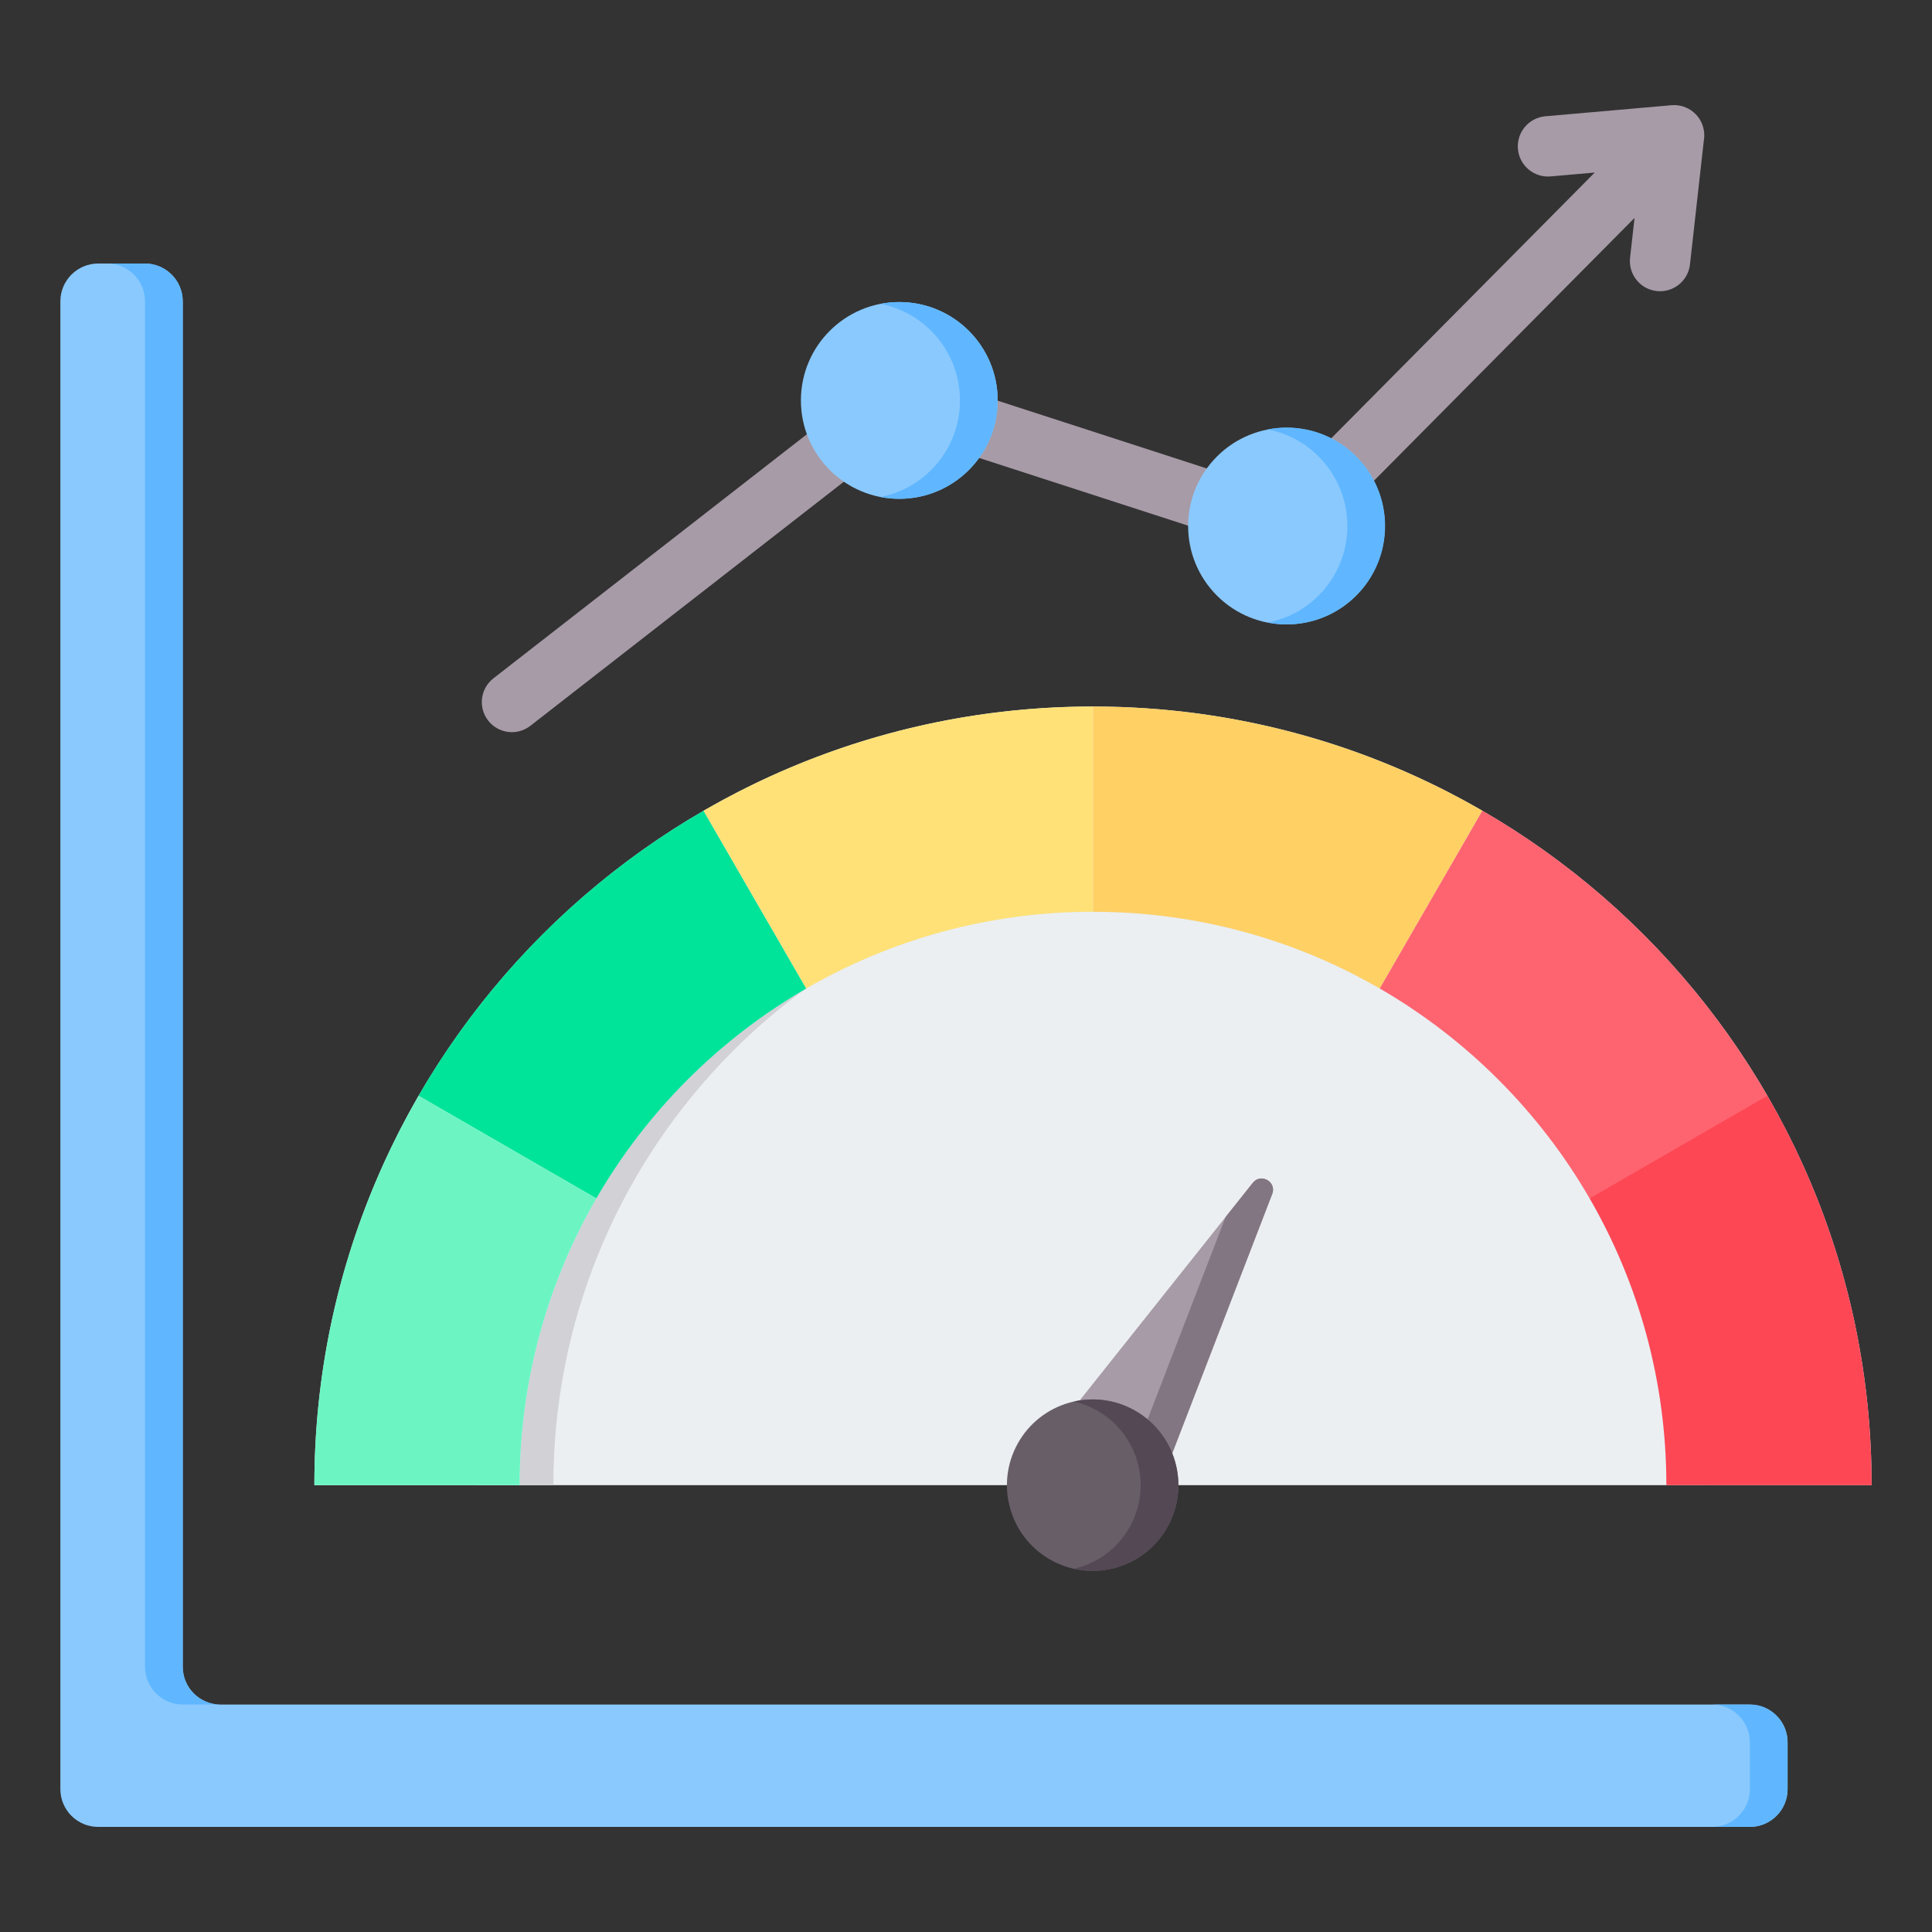 <svg id="Layer_1" enable-background="new 0 0 512 512" viewBox="0 0 512 512" xmlns="http://www.w3.org/2000/svg"><rect x="0" y="0" width="512" height="512" fill="#333333" stroke="none"/><g clip-rule="evenodd" fill-rule="evenodd"><g><g><path d="m126.646 393.58h325.837c0-89.978-72.941-162.919-162.919-162.919-89.977.001-162.918 72.941-162.918 162.919z" fill="#eceff1"/><path d="m126.646 393.58h20.001c0-86.619 67.6-157.436 152.918-162.604-3.309-.2-6.641-.314-10-.314-89.978 0-162.919 72.94-162.919 162.918z" fill="#d1d1d6"/></g><path d="m441.605 393.58h54.395c0-113.961-92.384-206.344-206.345-206.344s-206.344 92.384-206.344 206.344h54.395c0-83.92 68.03-151.95 151.95-151.95 83.919.001 151.949 68.03 151.949 151.95z" fill="#d8ecfe"/><path d="m441.605 393.58c-.001-27.681-7.404-53.634-20.336-75.987l17.587-28.035 29.527.831c17.563 30.353 27.616 65.598 27.616 103.191z" fill="#fd4755"/><path d="m365.641 261.966c-22.353-12.932-48.306-20.335-75.987-20.335v-54.395c37.59 0 72.833 10.051 103.188 27.614z" fill="#ffd064"/><path d="m158.04 317.592-47.115-27.202c18.115-31.307 44.219-57.413 75.523-75.529l27.216 47.106c-23.056 13.341-42.282 32.568-55.624 55.625z" fill="#00e499"/><path d="m137.705 393.577c.001-27.681 7.403-53.634 20.335-75.985l-47.115-27.202c-17.562 30.353-27.614 65.596-27.614 103.186h54.394z" fill="#6cf5c2"/><path d="m213.67 261.962c22.352-12.932 48.305-20.334 75.986-20.334v-54.395c-37.597 0-72.846 10.055-103.204 27.624z" fill="#ffe177"/><path d="m421.268 317.589c-13.339-23.058-32.564-42.283-55.621-55.625l27.2-47.116c31.311 18.117 57.419 44.224 75.537 75.536z" fill="#fe646f"/><g><path d="m337.165 316.387-33.006 85.62-29.188-16.852 57.047-71.715c2.12-2.665 6.372-.231 5.147 2.947z" fill="#a79ba7"/><path d="m337.165 316.387-33.006 85.62-8.18-4.723 28.826-74.776 7.213-9.068c2.12-2.665 6.372-.231 5.147 2.947z" fill="#837683"/></g><g><path d="m300.619 373.738c10.959 6.105 14.894 19.938 8.789 30.897s-19.938 14.894-30.897 8.789-14.894-19.938-8.789-30.897 19.938-14.894 30.897-8.789z" fill="#685e68"/><path d="m300.619 373.738c10.959 6.105 14.894 19.938 8.789 30.897-5.023 9.016-15.276 13.276-24.856 11.104 6.084-1.372 11.581-5.227 14.856-11.104 6.105-10.959 2.17-24.792-8.789-30.897-1.943-1.082-3.976-1.848-6.041-2.316 5.26-1.185 10.959-.515 16.041 2.316z" fill="#544854"/></g></g><g><path d="m410.919 46.752c-4.401.38-8.277-2.881-8.656-7.281-.379-4.401 2.881-8.277 7.281-8.656l33.42-2.931c4.401-.379 8.277 2.881 8.656 7.281.06.7.028 1.387-.086 2.049l-3.673 32.854c-.483 4.384-4.429 7.546-8.813 7.062-4.384-.483-7.546-4.429-7.063-8.813l1.181-10.562-86.523 87.262c-2.046 2.054-5.143 2.916-8.094 1.969l-98.67-31.98-99.317 77.334c-3.469 2.709-8.478 2.094-11.188-1.375-2.709-3.469-2.094-8.478 1.375-11.188l102.665-79.941c2.159-1.687 4.915-2.085 7.342-1.308l.001-.005 98.017 31.768 83.85-84.567z" fill="#a79ba7"/><g><circle cx="238.323" cy="106.117" fill="#8ac9fe" r="26.073"/><path d="m238.324 80.044c14.4 0 26.073 11.673 26.073 26.073s-11.673 26.073-26.073 26.073c-1.71 0-3.382-.167-5-.481 12.007-2.333 21.073-12.903 21.073-25.592 0-12.69-9.066-23.259-21.073-25.592 1.618-.314 3.289-.481 5-.481z" fill="#60b7ff"/></g><g><ellipse cx="340.99" cy="139.391" fill="#8ac9fe" rx="26.073" ry="26.073" transform="matrix(.707 -.707 .707 .707 1.309 281.943)"/><path d="m340.989 113.318c14.4 0 26.073 11.673 26.073 26.073s-11.673 26.073-26.073 26.073c-1.71 0-3.382-.167-5-.481 12.008-2.333 21.073-12.902 21.073-25.592 0-12.689-9.065-23.259-21.073-25.592 1.619-.314 3.29-.481 5-.481z" fill="#60b7ff"/></g></g><g><path d="m58.425 451.722h405.305c5.507 0 10 4.492 10 10v12.426c0 5.508-4.492 10-10 10h-437.73c-5.508 0-10-4.492-10-10v-394.307c0-5.507 4.492-10 10-10h12.426c5.508 0 10 4.492 10 10v361.881c-.001 5.508 4.491 10 9.999 10z" fill="#8ac9fe"/><path d="m453.73 451.722h10c5.507 0 10 4.492 10 10v12.426c0 5.508-4.492 10-10 10h-10c5.508 0 10-4.492 10-10v-12.426c-.001-5.508-4.493-10-10-10zm-425.305-381.881h10c5.508 0 10 4.492 10 10v361.881c0 5.508 4.492 10 10 10h-10c-5.508 0-10-4.492-10-10v-361.881c0-5.508-4.492-10-10-10z" fill="#60b7ff"/></g></g></svg>